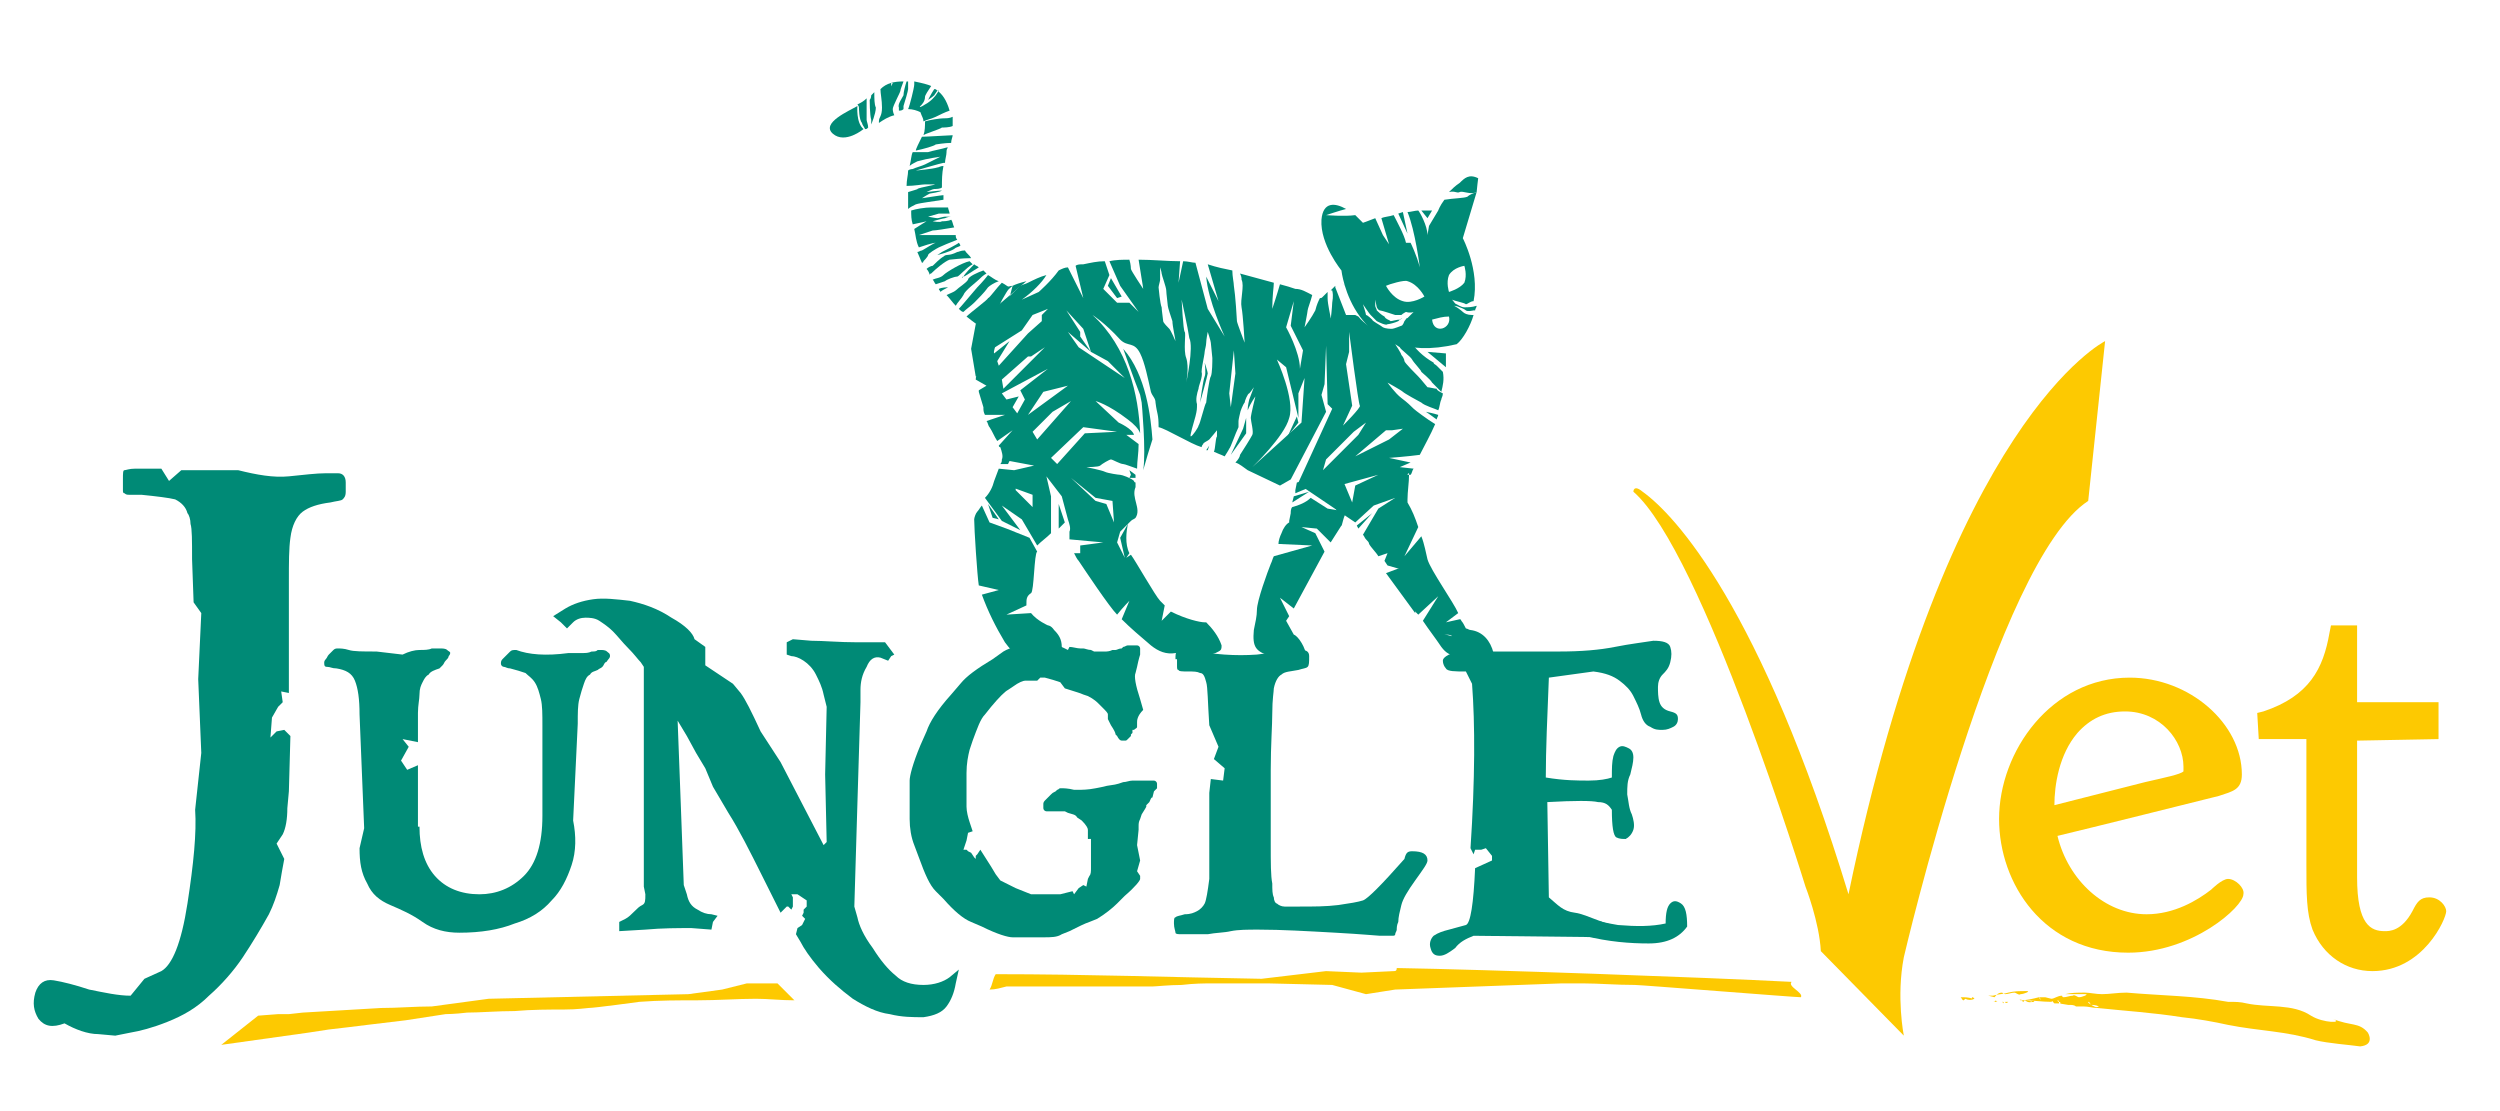 <svg enable-background="new 0 0 162.7 72.3" viewBox="0 0 162.7 72.3" xmlns="http://www.w3.org/2000/svg"><path d="m137 22.2s-10.3 5.1-16.7 36c-5.7-18.7-11.3-24.7-13.4-26.2-.6-.5-.6 0-.6 0 4.5 3.9 11.2 25.7 11.2 25.7s.9 2.3 1 4.2l5.4 5.5s-.5-2.5 0-5.1c0 0 6-25.8 12-29.7z" fill="#fdc901"/><path d="m50.6 64h-2l-1.6.4-2.2.3c-4.3.1-8.7.2-13 .3l-3.7.5c-1.1 0-2.2.1-3.3.1l-1.7.1-1.7.1-1.7.1-.9.1h-.5-.2l-1.3.1-2.4 1.9 5.7-.8 1.3-.2c.9-.1 1.7-.2 2.5-.3l2.5-.3 2.6-.4s.6 0 1.4-.1c.8 0 2-.1 3.1-.1 1.1-.1 2.3-.1 3.2-.1s1.5-.1 1.6-.1c.4 0 3.3-.4 3.3-.4 1.3-.1 2.6-.1 3.8-.1 1.3 0 2.6-.1 3.8-.1.8 0 1.6.1 2.5.1-.4-.4-.8-.8-1.1-1.1z" fill="#fdc901"/><path d="m90.7 63.2-2.1.1-2.3-.1-4.2.5c-5.9-.1-11.4-.3-17.3-.3-.2.3-.2.7-.4 1 .4 0 .7-.1 1.1-.2h4.4 5.1c.2 0 1.1-.1 1.9-.1.8-.1 1.6-.1 1.6-.1h4.1l4.1.1 2.2.6 1.9-.3 5.4-.2 5.4-.2h1.5c.9 0 2.1.1 3.3.1.4 0 10.4.8 10.8.8.2-.3-.9-.7-.6-1-5.8-.3-19.8-.8-25.7-.9 0 .2-.1.2-.2.2z" fill="#fdc901"/><path d="m13.1 39.9-.5-.7-.1-2.8c0-1.2 0-2-.1-2.3 0-.3-.1-.6-.2-.7-.1-.4-.4-.7-.8-.9-.4-.1-1.2-.2-2.2-.3-.4 0-.6 0-.8 0-.1 0-.2 0-.3-.1-.1 0-.1-.1-.1-.2v-.7c0-.4 0-.6.1-.6s.3-.1.7-.1h1.7l.5.8.8-.7h3.7c1.2.3 2.3.5 3.3.4s1.8-.2 2.4-.2h.8c.3 0 .5.2.5.6v.6c0 .3-.1.4-.2.5s-.4.1-.8.2c-.8.1-1.4.3-1.8.6s-.7.9-.8 1.7c-.1.7-.1 1.6-.1 2.8v5.5 1.8l-.5-.1.1.7-.3.3-.4.7-.1 1.3.4-.4.5-.1.4.4-.1 3.6-.1 1.1c0 .7-.1 1.3-.3 1.7l-.4.6.5 1c-.1.5-.2 1.1-.3 1.7-.2.7-.4 1.3-.7 1.9-.5.9-1.1 1.9-1.7 2.8s-1.4 1.8-2.2 2.5c-.8.8-1.7 1.3-2.7 1.7s-1.8.6-2.4.7l-1 .2-1.1-.1c-.7 0-1.5-.3-2.2-.7-.8.3-1.3.2-1.7-.3-.3-.5-.4-1-.2-1.7.2-.6.6-.9 1.2-.8s1.4.3 2.3.6c1 .2 1.9.4 2.7.4l.9-1.1 1.1-.5c.7-.4 1.3-1.8 1.7-4.4s.6-4.6.5-6.1l.4-3.7-.2-4.8z" fill="#008a76"/><path d="m27.3 53.8c0 1.3.3 2.4 1 3.2s1.7 1.2 2.9 1.2c1.1 0 2.1-.4 2.9-1.2s1.2-2.1 1.2-3.9v-5.9c0-.7 0-1.3-.1-1.7s-.2-.8-.4-1.1-.4-.4-.6-.6c-.3-.1-.6-.2-1-.3-.2 0-.3-.1-.4-.1s-.2-.1-.2-.2 0-.2.1-.3.1-.1.2-.2.2-.2.3-.3.2-.1.4-.1c.8.3 1.9.4 3.4.2h.9c.2 0 .4 0 .6-.1.2 0 .3 0 .4-.1h.2c.1 0 .3 0 .4.1s.2.1.2.3c0 0 0 .1-.1.2s-.1.2-.2.2c-.1.1-.1.2-.2.3s-.2.1-.3.2c-.2.1-.4.1-.5.3-.2.1-.3.3-.4.6s-.2.6-.3 1-.1.9-.1 1.6l-.3 6.3c.2 1 .2 2-.1 2.9s-.7 1.7-1.3 2.3c-.6.7-1.4 1.2-2.4 1.5-1 .4-2.2.6-3.6.6-.9 0-1.7-.2-2.4-.7s-1.4-.8-2.1-1.1-1.2-.7-1.5-1.4c-.4-.7-.5-1.4-.5-2.3l.3-1.3-.3-7.4c0-1-.1-1.7-.3-2.2s-.6-.7-1.2-.8c-.3 0-.4-.1-.6-.1s-.2-.1-.2-.3c0 0 0-.1.1-.2s.1-.2.2-.3.2-.2.3-.3.2-.1.3-.1.4 0 .7.1.9.1 1.8.1l1.7.2c.4-.2.8-.3 1.1-.3s.6 0 .8-.1h.5c.2 0 .4 0 .5.1s.2.1.2.2c0 0 0 .1-.1.2 0 .1-.1.2-.2.3s-.1.2-.2.3-.1.1-.2.2c-.3.1-.6.2-.7.4-.2.1-.3.3-.4.5s-.2.4-.2.8c0 .3-.1.7-.1 1.2v1.9l-1-.2.4.5-.5.9.4.6.7-.3v4z" fill="#008a76"/><path d="m36 40.1.8-.5c.5-.3 1.1-.5 1.8-.6s1.5 0 2.4.1c.9.2 1.8.5 2.7 1.1.9.5 1.4 1 1.5 1.4l.7.5v.6.6l.9.6.9.6.5.6c.3.4.7 1.2 1.3 2.5l1.3 2 1.4 2.7 1.4 2.7.1-.1.1-.1-.1-4.4.1-4.4-.2-.8c-.1-.5-.3-.9-.5-1.3s-.5-.7-.8-.9-.6-.3-.8-.3l-.3-.1v-.4-.4l.2-.1.2-.1 1.2.1c.8 0 1.8.1 3 .1h1.8l.3.4.3.4-.2.1-.2.3-.5-.2c-.4-.1-.7.1-.9.6-.3.5-.4 1-.4 1.5v.8l-.2 6.6-.2 6.7.2.7c.1.5.4 1.2 1 2 .5.8 1 1.4 1.5 1.8.4.4 1 .6 1.8.6.7 0 1.3-.2 1.7-.5l.6-.5-.2.9c-.1.6-.3 1.1-.6 1.5s-.8.6-1.5.7c-.7 0-1.4 0-2.2-.2-.8-.1-1.6-.5-2.4-1-.8-.6-1.5-1.2-2.2-2-.6-.7-1-1.3-1.2-1.7l-.3-.5.1-.4.3-.2.2-.4-.2-.2.1-.2v-.2l.1-.1.1-.1v-.2-.2l-.3-.2-.3-.2h-.1-.1-.1-.1l.1.2v.2.1.1.2l-.1.2-.2-.2h-.1l-.2.2-.2.2-1.2-2.4c-.8-1.6-1.5-3-2.2-4.1l-1-1.7-.5-1.2-.6-1-.6-1.1-.6-1 .2 5.3.1 2.7.1 2.7.1.3.1.3c.1.5.3.8.7 1 .3.2.6.3.9.3l.4.1-.3.4-.1.5-1.3-.1c-.9 0-1.9 0-3 .1l-1.7.1v-.3-.3l.4-.2c.2-.1.4-.3.6-.5s.3-.3.5-.4.2-.3.2-.7l-.1-.5v-3.6-3.6-3.5-3.6l-.2-.3c-.2-.2-.4-.5-.8-.9s-.7-.8-1-1.1-.6-.5-.9-.7-.7-.2-.9-.2c-.3 0-.6.1-.8.3s-.3.3-.3.3l-.1.1-.4-.4z" fill="#008a76"/><path d="m70.8 54.6v-.4-.2c0-.1-.1-.3-.4-.6l-.3-.2c-.1-.2-.3-.2-.6-.3l-.2-.1h-.3-.2-.1s-.1 0-.2 0h-.1-.1-.1-.1c-.1 0-.2-.1-.2-.2v-.1-.1-.1s0-.1.1-.2l.1-.1s.1-.1.2-.2l.1-.1c.1-.1.1-.1.3-.2l.1-.1c.1 0 .1-.1.2-.1h.1.1s.3 0 .7.1h.3c.2 0 .6 0 1.1-.1l.5-.1c.3-.1.7-.1 1-.2l.3-.1c.2 0 .4-.1.6-.1h.2.4.1.2.4.1c.1 0 .2.1.2.2v.1.1.1s-.1.1-.2.2l-.1.4c-.1 0-.1.1-.2.3l-.1.1-.1.1v.1s-.1.2-.3.5l-.1.3c-.1.2-.1.3-.1.5v.1.1l-.1 1 .2 1-.2.7.2.3v.2c0 .1-.3.5-1 1.1l-.5.5c-.3.3-.8.7-1.3 1l-.5.2c-.3.1-.7.3-1.3.6l-.5.2c-.3.2-.7.2-1.2.2h-.3-.3-.9-.5c-.3 0-1-.2-2-.7l-.7-.3c-.5-.2-1.1-.7-1.8-1.5l-.5-.5c-.4-.4-.7-1.1-1.1-2.2l-.3-.8c-.2-.5-.3-1.1-.3-1.7v-.5-.5-1-.5c0-.3.2-1.1.7-2.3l.4-.9c.2-.6.7-1.4 1.6-2.4l.6-.7c.4-.5 1.1-1 2.1-1.6l.7-.5c.5-.3 1.1-.4 1.8-.4l.5.2.5-.2h.4.2c.2 0 .4.1.8.3l.1-.2c.2 0 .5.1.7.1h.2c.1 0 .3.1.5.1l.2.1h.3.1.1.2.1s.2 0 .4-.1h.2c.1 0 .2-.1.4-.1l.1-.1c.1 0 .2-.1.3-.1h.1.2.2.1c.1 0 .2.1.2.2v.1.1.1.1s-.1.3-.2.8l-.1.4c-.1.2 0 .8.3 1.7l.2.7c-.4.4-.4.7-.4.8v.1.1.1c0 .1-.1.1-.2.2h-.1v.1.1l-.1.1v.1s-.1.1-.1.1l-.1.1c-.1.1-.1.1-.2.1h-.1-.1c-.1 0-.2-.1-.3-.3l-.1-.1c0-.1-.1-.3-.3-.6l-.1-.2-.1-.2v-.2-.1c0-.1-.1-.2-.4-.5l-.2-.2c-.1-.1-.3-.3-.7-.5l-.3-.1c-.2-.1-.6-.2-1.2-.4l-.3-.4c-.3-.1-.6-.2-1-.3h-.3l-.2.2h-.5-.3c-.1 0-.4.1-.8.4l-.3.2c-.2.1-.6.5-1.1 1.1l-.4.5c-.3.3-.5.9-.8 1.7l-.2.6c-.1.4-.2.9-.2 1.5v.4.4.9.5c0 .3.1.7.2 1l.1.3.1.3-.3.1-.1.5-.1.3-.1.3h.2l.1.1.2.1.2.3.1.1v-.1-.1l.1-.1.2-.3.7 1.1.3.5.3.4 1 .5.5.2.5.2h.8.4.4.2.1l.4-.1.4-.1.1.2.3-.4.3-.2.2.1.1-.5.1-.2c.1-.1.1-.3.1-.5v-.2-.1-.8-.4-.4z" fill="#008a76"/><path d="m76.5 42.9c0-.3 0-.4.1-.5s.3-.1.6-.1h.3c1.5.3 2.9.4 4.3.3 1.4-.2 2.3-.2 2.6-.3h.3c.3 0 .5.1.5.4 0 .4 0 .6-.1.7s-.3.1-.6.2c-.5.1-.9.1-1.1.3-.2.1-.4.4-.5.9 0 .2-.1.7-.1 1.6 0 .8-.1 2.1-.1 3.7v4.8c0 1.3 0 2.1.1 2.6 0 .4 0 .7.1.9 0 .2.1.4.2.4.1.1.3.2.5.2h.9c1 0 1.8 0 2.6-.1.7-.1 1.3-.2 1.6-.3s1.2-1 2.7-2.7c.1-.4.2-.5.5-.5.7 0 1 .2 1 .6 0 .2-.3.6-.8 1.3s-.8 1.2-.9 1.6-.2.8-.2 1.1c-.1.2-.1.4-.1.5s-.1.2-.1.3-.1.1-.2.1-.2 0-.3 0-.1 0-.2 0-.1 0-.3 0c-.1 0-1.1-.1-2.9-.2s-3.5-.2-5-.2c-.7 0-1.3 0-1.8.1-.4.1-1 .1-1.5.2-.6 0-1.1 0-1.5 0h-.2c-.2 0-.4 0-.4-.1s-.1-.3-.1-.6c0-.2 0-.4.1-.4.1-.1.3-.1.6-.2.4 0 .6-.1.8-.2s.4-.3.5-.5.2-.8.3-1.6v-5.6l.1-.9.8.1.1-.8-.7-.6.3-.8-.6-1.4c-.1-1.5-.1-2.5-.2-2.8-.1-.4-.2-.6-.4-.6-.2-.1-.4-.1-.8-.1-.3 0-.6 0-.6-.1-.1 0-.1-.1-.1-.3v-.4z" fill="#008a76"/><path d="m104.9 61-9-.1c-.5.2-.9.4-1.2.8-.4.3-.7.5-1 .5s-.5-.1-.6-.5c-.1-.3 0-.6.2-.8.3-.2.6-.3 1-.4s.7-.2 1.1-.3c.3-.1.5-1.4.6-3.7l1.1-.5v-.3l-.4-.5-.3.1h-.4l-.1.3-.2-.4c.3-4.5.3-8.1.1-10.7l-.4-.8c-.7 0-1.2 0-1.3-.2-.1-.1-.2-.3-.2-.5s.3-.4.9-.6h6.7c1.4 0 2.6-.1 3.6-.3s1.9-.3 2.5-.4c.6 0 1 .1 1.1.4s.1.6 0 1-.3.6-.5.8-.3.5-.3.8 0 .7.1 1 .3.5.7.6.5.2.5.5c0 .2-.1.4-.3.5s-.4.2-.7.2-.5 0-.8-.2c-.3-.1-.5-.4-.6-.8s-.3-.8-.5-1.2-.5-.7-.9-1-.9-.5-1.7-.6l-2.9.4c-.1 2.5-.2 4.7-.2 6.5 1.2.2 2.1.2 2.8.2s1.2-.1 1.5-.2c0-.6 0-1 .1-1.4.1-.3.2-.5.4-.6s.4 0 .6.1.3.3.3.6-.1.7-.2 1.1c-.2.4-.2.8-.2 1.3.1.5.1.9.3 1.3.1.3.2.7.1 1s-.3.5-.5.6c-.2 0-.4 0-.6-.1s-.3-.7-.3-1.8c-.2-.3-.4-.5-.9-.5-.4-.1-1.5-.1-3.3 0l.1 6.2c.6.5.9.9 1.7 1s2.1.9 3.2.9" fill="#008a76"/><path d="m98.4 58.7c1.1-.1 2.2.1 3.4.6 1.2.4 2.3.7 3.5.9 1.2.1 2.2.1 3.1-.1 0-.7.1-1.1.3-1.3s.4-.2.7 0 .4.7.4 1.5c-.5.7-1.3 1.1-2.5 1.1s-2.6-.1-4.2-.5c-1.6-.3-3.5-.5-5.8-.6" fill="#008a76"/><path d="m145 57.2c-.4 0-1.1.7-1.1.7-.9.7-2.4 1.6-4.2 1.6-2.7 0-5.1-2.2-5.8-5.1 2.1-.5 9.3-2.3 10.5-2.6.9-.3 1.5-.4 1.5-1.4 0-3.3-3.4-6.3-7.3-6.3-5.1 0-8.5 4.8-8.5 9.2 0 4.2 2.9 8.7 8.4 8.7 4.2 0 7.5-3 7.5-3.8.1-.4-.5-1-1-1zm-2.9-7c-.2.2-1.2.4-2.5.7l-5.9 1.5c0-1.3.3-3.3 1.5-4.7.8-.9 1.8-1.4 3.1-1.4 2.3 0 3.8 1.9 3.8 3.6z" fill="#fdc901"/><path d="m158.1 58.4c-.6 0-.8.3-1.1.9-.7 1.3-1.5 1.3-1.8 1.3-.9 0-1.8-.4-1.8-3.5v-8.9l5.3-.1v-2.4h-5.3c0-1.1 0-1.8 0-4.4v-.6h-1.7l-.1.5c-.4 2.3-1.3 4.1-4.3 5.1l-.4.1.1 1.7h3.1v8.1c0 2 0 3.2.4 4.3.7 1.7 2.2 2.7 3.9 2.7 3.3 0 4.8-3.4 4.8-3.9 0-.3-.4-.9-1.1-.9z" fill="#fdc901"/><path d="m129.7 65.2h.3s-.1 0-.1-.1c-.1.1-.1.1-.2.1z" fill="#fdc901"/><path d="m130.7 65.2c-.1 0-.2 0-.2 0 0 .1.1.1.2 0z" fill="#fdc901"/><path d="m130.3 65.2c.1 0 .1 0 0 0 .1.1.1.1.1.1 0-.1 0-.1-.1-.1z" fill="#fdc901"/><path d="m130.3 65.2c0-.1 0 0 0 0z" fill="#fdc901"/><path d="m130.3 64.6s.1.1.2.1c.2 0 .4-.1.6-.1.1 0 .3.2.4.1.2 0 .7-.2.4-.2-.5 0-.8 0-1.2.1-.3.1-.7.1-1 .2-.1 0-.2 0-.3 0l.4.1c.1-.1.2-.3.5-.3z" fill="#fdc901"/><path d="m127.8 65.1s.1-.1.1-.1c.2.1.4.1.6 0l-.1-.1c-.1 0-.1.1 0 .1-.3-.1-.5-.1-.8-.1.1.1.1.2.2.2z" fill="#fdc901"/><path d="m127.5 65h.1z" fill="#fdc901"/><path d="m131.7 65.1c.6 0 1.2.1 1.8.1 0 0 .1-.1.1 0 0 0 .1.1.1.1h.2.1s0 0 0-.1c0 0-.1 0-.1-.1 0 0 .1 0 .1.1 0 0 .1 0 .1.1h.2c-.1 0-.2 0-.2 0h-.1l.6.1h.1c.1 0 .3 0 .4.1h.1.4c.1 0 .2-.1.3-.1 0 0 .1.1.1.1s.1-.1.1-.1c-.1-.1-.2-.1-.2-.2-.1-.1-.2.2-.3 0 .1.2.2-.1.3 0 .1 0 .1.1.2.2.1 0 .3 0 .5.1-.2.1-.3 0-.5-.1-.1 0-.1 0-.1.1 0 0-.1-.1-.1-.1-.1 0-.2.1-.3.1.3 0 .6.1.9.1 1.9.2 3.6.3 5.5.6 1 .1 2.1.3 3 .5 2 .4 3.8.4 5.7 1 .8.2 2.2.3 2.9.4 1-.1.5-.9.5-.9-.6-.7-1.1-.4-2.3-.9.8.3-.6.3-1.4-.2-1.2-.8-2.8-.5-4.2-.8-.4-.1-.7-.1-1.2-.1-2.2-.4-4.3-.4-6.6-.6-.6 0-1.1.1-1.6.1-.4 0-.8-.1-1.1-.1-.5 0-.9 0-1.3.1h1.3c.3 0-.2.2-.4.2-.1 0-.3-.2-.4-.1-.2 0-.4.1-.6.1-.1 0-.1-.1-.1-.1-.3 0-.5.2-.7.2l-.4-.1c-.1 0-.2 0-.2 0h-.2c.1.1.1.1.1.2-.1 0-.2-.1-.3-.1.1 0 .2.1.3.1 0-.1-.1-.1-.1-.2-.4.1-.8.2-1.2.2.2 0 .5 0 .8.1-.1 0-.1-.1 0-.1l.1.1c-.2 0-.4.1-.6-.1 0 0-.1 0-.1.1-.1 0-.1-.1-.1-.1h-.1c-.2-.1.2 0 .2 0z" fill="#fdc901"/><path d="m134.2 65.2h-.1.5c-.2 0-.3 0-.4 0z" fill="#fdc901"/><g fill="#008a76"><path clip-rule="evenodd" d="m84.2 32.3-.1.4 1.1-.7z" fill-rule="evenodd"/><path d="m87.8 33.3-2-2.2-1.4.3-.1.5v.2l1.2-.5 1.5 1.6-.6-.1-1.1-.7c-.3.3-.8.5-1.2.6-.1.1-.1.3-.1.4l-.1.5v.1c-.2.1-.4.4-.5.7-.1.2-.2.5-.2.7l2.2.1-2.5.7c-.1.2-.1.3-.2.5-.2.5-.9 2.4-.9 3 0 .4-.1.8-.2 1.3-.1 1.1.1 1.4 1.1 1.7.4.1.7.3 1.1.4h.1c.2.1.4.1.6.1h.2c.1 0 .2 0 .3-.1 0-.1.1-.1 0-.4 0-.5-.5-1.3-.8-1.4l-.5-.9.2-.3-.6-1.2.9.7 2-3.7-.6-1.2-.9-.4 1 .1s.5.5.9.9l.7-1.1c0 .2.2-.9.3-.7z"/><path clip-rule="evenodd" d="m78.6 29.3.1-.3-.2.3z" fill-rule="evenodd"/><path clip-rule="evenodd" d="m65 33.8-.7-1 .3.9z" fill-rule="evenodd"/><path clip-rule="evenodd" d="m78.4 24.5c-.1.2-.3 1.7-.3 1.7s.5-1.8.5-1.9-.2-.7-.2-.7.1.7 0 .9z" fill-rule="evenodd"/><path clip-rule="evenodd" d="m83.8 28.4.7-.9-.1-.4z" fill-rule="evenodd"/><path clip-rule="evenodd" d="m88.3 34.2.1.2.9-1z" fill-rule="evenodd"/><path clip-rule="evenodd" d="m68.6 41c-.2-.3-.4-.3-.4-.3s-.7-.3-1.1-.8l-1.6.1 1.3-.6v-.1c0-.3 0-.5.3-.7.2-.1.2-2.6.4-2.7l-.5-.9-1.5-.6-1.1-.4-.5-1.1c-.1.1-.2.3-.3.4s-.2.4-.2.5c0 .6.2 3.7.3 4.3l1.3.3-1.1.3c.4 1.1.9 2.1 1.5 3.1.3.4.6.8 1.1.9s1 .1 1.5.1c.3 0 .5 0 .8-.1s.4-.3.3-.6c0-.5-.2-.8-.5-1.1z" fill-rule="evenodd"/><path clip-rule="evenodd" d="m75 28.6c-.1-1.4-.4-4.2-1.9-5.9 0 0 .7 2 1.1 3l.1.5s.3 3.2.1 4.4c.2-.7.4-1.4.6-2z" fill-rule="evenodd"/><path clip-rule="evenodd" d="m65.4 18.7-.2.5.7-.6c-.2 0-.3.1-.5.1z" fill-rule="evenodd"/><path clip-rule="evenodd" d="m73 19.3-.7-1.2-.2.5.6.8z" fill-rule="evenodd"/><path clip-rule="evenodd" d="m73.9 31.1c0-.1 0-.1 0-.2l-.4-.3.1.3-.1.2z" fill-rule="evenodd"/><path clip-rule="evenodd" d="m93.5 27.3c0-.1.1-.2.1-.3-.3-.1-.8-.2-.8-.2s.3.2.7.5z" fill-rule="evenodd"/><path clip-rule="evenodd" d="m81.1 27.2-.2.7-.8 1.7 1-1.4z" fill-rule="evenodd"/><path d="m68.9 34.4.4-.4-.4-1.2z"/><path clip-rule="evenodd" d="m93.7 21.7-1.6-.1-1.1-.3.8.6c.7.1 1.1.2 1.9.2l1.2-.8z" fill-rule="evenodd"/><path d="m64.2 22.4c0-.5.7-1.9.8-2.3 0-.3.4-.9.7-1.4-.2-.1-.3-.2-.5-.3-.4.4-.8 1-.9 1 0 .1-1.1.9-1.4 1.2.5.4.8.6.8.6-.2.3 0 .7-.2 1.3"/><path d="m66.8 18.3c-.4.1-.7.2-.9.3-.2.8-.6 2.2-.7 2.3s-.7 2.8-.8 3.2l-.9.4-.3-1.8.3-1.6"/><path d="m58.8 6.9c.1-.3.3-1 .3-1.1 0 0 0-.3 0-.5 0 0 0 0-.1 0-.1.3-.2.7-.2.9-.1.2-.4.6-.3.8v.2c.1 0 .2 0 .3-.1 0 0 0-.1 0-.2z"/><path d="m60.8 6.2.2-.3c-.1-.1-.1-.1-.2-.1-.2.3-.4.7-.4.7s.3-.2.4-.3z"/><path d="m62.7 18s-.1.1-.1.1 0-.1.1-.1.5-.3 1-.6c-.1-.1-.2-.1-.3-.2-.2.2-.6.6-.7.8z"/><path d="m55.9 7s0 .8.2 1c0 .1.1.2.2.4.1 0 .1 0 .2-.1 0-.2-.1-.4-.1-.5 0-.2 0-.9 0-1.4-.2.2-.4.3-.6.4.1.1.1.2.1.2z"/><path d="m62.3 16.4c-.6.3-.7.1-.9.3-.2.1-.6.5-.7.6-.1 0-.3.1-.4.2.1.1.2.3.2.4 0 0 0-.1.1-.1.3-.3.9-.8 1.2-.9.1 0 .8-.1 1.4-.1-.1-.2-.3-.3-.4-.5-.3 0-.4.1-.5.1z"/><path d="m56.9 6c-.1.1-.1.1-.2.2 0 .2-.1.3-.1.3s0 1 .1 1.3v.3s.3-.7.3-1.1c-.1-.2-.1-.6-.1-1z"/><path d="m58.1 7.1c0-.2.5-1.1.5-1.2s.1-.3.2-.6c-.6 0-1.1.1-1.5.5 0 .3.1.7.1 1.2 0 .6-.2.6-.2.9v.1c.3-.2.6-.4 1-.5-.1-.2-.1-.4-.1-.4zm-.4-.7s.3-.7.3-.7 0-.1 0-.3h.1c-.2.4-.4 1-.4 1z"/><path d="m60.1 7.9c.2-.1.6-.2.8-.3s.6-.3.9-.4c-.2-.7-.5-1.1-.8-1.3h.1l-.2.3s-.3.4-.7.6c-.3.2-.4.2-.3.1s.3-.3.3-.6c0-.1.2-.4.4-.7-.2-.1-.6-.2-1.1-.3v.2c0 .2-.3 1.4-.4 1.6.3 0 .6.1.8.2.1.3.2.4.2.6z"/><path d="m61.4 17.9c-.2.2-.5.2-.7.3.1.1.1.2.2.3.3-.1.6-.2.6-.2.1-.1.6-.3.8-.3.1 0 .6-.6 1-.8-.1-.1-.1-.1-.2-.2-.5.1-1.5.7-1.7.9z"/><path d="m59.6 9.8c.5-.1 1.2-.3 1.3-.4 0 0 .6-.1 1-.1 0-.2.1-.4.1-.5-.2 0-1.7.1-2 .1-.2.4-.4.8-.4.9 0-.1 0-.1 0 0z"/><path d="m61 16.6s.8-.2 1.1-.4c.1-.1.2-.1.4-.2 0-.1-.1-.2-.1-.2-.1.1-.9.5-1.1.6-.3.2-.3.2-.3.2z"/><path d="m63 18.2c-.1.2-.6.5-.8.7-.1.1-.4.2-.6.3.2.2.4.5.6.7.1-.2.4-.5.5-.7.1-.3.8-.8 1-1 .1-.1.3-.3.5-.4-.1-.1-.1-.1-.2-.2-.3.1-1 .4-1 .6z"/><path d="m61.3 8.3c.1 0 .5 0 .7-.1 0-.2 0-.4 0-.6-.2.1-.4.1-.6.1s-.9.1-1.2.2c0 .3 0 .6-.1.9.1-.1 1.1-.4 1.2-.5z"/><path d="m64.3 18.7c.1-.1.4-.3.7-.4-.3-.1-.5-.3-.7-.4-.3.4-.7.8-.7.8-.1.1-1 1.2-1.2 1.4.1.1.2.2.3.2.2-.2.5-.4.7-.6s.7-.7.9-1z"/><path d="m60 16.3c-.1 0-.2.1-.3.1.1.2.2.5.3.7.1 0 .1-.1.1-.1s.3-.3.3-.4.5-.4.7-.5.7-.3 1.2-.5c-.1-.1-.1-.2-.1-.3-.1 0-.2 0-.3 0-.2 0-.8 0-1.1 0s-1 0-1 0 .6-.2.9-.3c.2 0 .8-.1 1.4-.2-.1-.2-.1-.4-.2-.5-.2.1-.5.1-.6.1-.1.1-.6 0-.6 0s.7-.2.8-.2c0 0 .2-.1.4-.1-.1 0-.3 0-.4 0s-.4.1-.5.1-.6-.1-.6-.1.7-.2.7-.2h.7c0-.1-.1-.3-.1-.4-.4 0-.9 0-1.1 0-.4 0-1 .1-1.3.2 0 .3 0 .6.1.9.5-.1.9-.2.9-.2s-.5.3-.8.5c.1.4.1.8.3 1.2.3-.1.9-.3 1.1-.3-.1 0-.7.4-.9.5z"/><path d="m59.1 12.5v1.1c.1-.1.3-.2.5-.3.3-.1 1.2-.2 1.8-.3 0-.1 0-.2 0-.3-.1 0-1.4.2-1.4.2s.3-.2.5-.3c0 0 .7-.1.8-.2-.2 0-1 .1-1 .1s.4-.2.5-.2.4 0 .5-.1c0-.5 0-.9.1-1.4-.2 0-.3.1-.4.1-.3.1-1.4.2-1.4.2s1.7-.5 1.8-.5h.1c0-.2.1-.5.1-.7 0-.1 0-.2.1-.3h-.1c-.3.1-.9.2-1.2.3-.2 0-.7 0-1 0-.1.2-.1.5-.2.9.1-.1.3-.2.5-.3.7-.2 1.5-.3 1.5-.3s-.8.4-1 .5-.6.2-.8.3c0 0-.2 0-.3.1 0 .3-.1.6-.1 1 .5 0 1-.1 1.2-.1h.6c.3 0-1 .2-1.1.3.1 0-.3.1-.6.2z"/><path d="m61.1 18.8c0 .1.1.1.1.2.1-.1.3-.2.5-.3-.1 0-.4 0-.6.1z"/><path d="m55.8 6.9s-.1 1.1.4 1.5c0 0-1.2 1-2 .3s1.1-1.5 1.6-1.8z"/><path d="m87 18.7s-.1.2 0 0z"/><path d="m87 18.7c.1 0 .1 0 0 0z"/><path d="m87.3 18.4 1.8 1.3-.2-.2z"/><path d="m91.8 22s0-.1 0-.2l-.4-.3c.2.2.3.4.4.5z"/><path d="m88 19.3c-.1.1 0 .3.1.5-.1-.2-.1-.4-.1-.5z"/><path d="m97.2 42.5c-.2-.8-.7-1.4-1.5-1.5-.1 0-.2-.1-.3-.1-.1-.2-.2-.4-.3-.5 0 0 0-.1-.1-.1l-.9.2.8-.6c-.3-.7-1.8-2.8-2-3.5-.1-.4-.2-1-.4-1.5l-1.1 1.3.9-1.9c-.2-.6-.4-1.1-.7-1.6 0 0 0-.1 0-.2 0-.5.1-1.1.1-1.6h-.1s0-.1.1-.1v.1h.1c.1-.1.1-.3.2-.4l-.9-.1.7-.3-1.4-.3s1.3-.1 2-.2c.3-.6.7-1.3 1-2-.5-.3-1.3-.9-1.4-1-.2-.2-.4-.4-.8-.7s-.9-1-.9-1 .9.5 1 .6 1 .6 1.2.7c.2.2.9.4 1.1.5.1-.2.1-.5.2-.7 0-.1.1-.2.1-.4-.2-.1-.4-.2-.4-.3-.1 0-.5-.1-.6-.1-.1-.1-.4-.5-.6-.7-.1-.1-.9-.9-.9-1s-.1-.3-.2-.4c0-.1-.4-.7-.4-.7s.3.2.3.2c0 .1.7.6.8.8s.6.7.6.8c.1.1.6.5.7.7.1.1.4.4.6.6.1-.4.2-.8.1-1.3l-.4-.4c-.1-.1-.2-.1-.2-.2-.7-.4-1.2-.9-1.6-1.5-1-.2-2.5-.5-3.3-1.5l-.2-.1h-.6l-.7-1.8v-.1c-.1.1-.2.2-.3.3h.1c.1.4 0 .7 0 .8 0 .2-.1 1.2-.1 1 0-.1-.2-.9-.2-1.3 0-.1 0-.3 0-.4-.1.1-.2.2-.3.3s-.1.1-.2.1c-.1.2-.2.4-.3.8-.2.4-.7 1.1-.7 1.1s.2-1 .2-1.1.2-.6.3-1c-.4-.2-.7-.4-1.1-.4-.3-.1-.6-.2-1-.3-.2.7-.5 1.6-.5 1.6 0-.9.1-1.4.1-1.7-.4-.1-1.8-.5-2.2-.6.1.2.1.3.1.4.2.4-.1 1.3 0 1.8s.2 2.3.2 2.3-.5-1.3-.5-1.4-.1-1.7-.2-2.3c0-.2-.1-.6-.1-1-.5-.1-1-.2-1.6-.4l.7 2.4-.8-1.6c.1 1.5 1.2 3.9 1.2 3.9l-1.1-1.8-.8-3c-.2 0-.5-.1-.8-.1l-.3 1.4.1-1.4c-.8 0-1.8-.1-2.7-.1.1.7.3 1.8.3 1.9 0 0-.8-1.2-.8-1.3 0 0 0-.3-.1-.6-.4 0-.9 0-1.3.1l.7 1.6 1.2 1.7-.6-.6h-.8l-.9-.9.4-.9-.3-.9c-.5 0-.9.1-1.4.2-.2 0-.4 0-.5.1l.5 2.1-1-2c-.2 0-.4.1-.6.2-.5.7-1.3 1.4-1.3 1.4l-1.1.5c.7-.5 1.3-1.1 1.6-1.6-.4.1-.8.3-1.2.5-.2.1-.3.1-.5.2l-2.8 2.7.2 2.1v.1.3c0 .1 0 .1-.1.2-.1.2-.2.5-.2.7l.7.4-.5.3v.1c.1.3.2.7.3 1 0 .2 0 .3.1.5h1.3l-1.2.4c.1.1.1.3.2.4.2.3.3.6.5.9l1-.7-.9 1s0 .1.1.1c.1.3.2.6.1.8 0 .1 0 .2-.1.3h.5l.1-.2 1.6.3-1.3.3-1-.1c-.1.3-.2.5-.3.8-.1.4-.3.8-.6 1.1l1.1 1.5 1.2.6-1.2-1.6 1.3.9 1 1.7c.3-.3.6-.5.9-.8v-2.4l-.3-1.3 1 1.3.4 1.5c.1.3.2.6.1.8v.5l2.2.2-1.5.2v.5h-.4c.1.2.2.4.3.5.4.6 2 3 2.5 3.5.4-.5.8-.9.8-.9l-.5 1.2c.6.6 1.2 1.1 1.9 1.7.5.4 1 .6 1.6.5.4 0 .8.1 1.3.1s1 .1 1.5-.2c.2-.1.2-.2.2-.4-.2-.6-.6-1.1-1-1.5h-.1c-.3 0-1.2-.2-2.2-.7l-.6.6.2-1c-.1-.1-.2-.2-.3-.3-.3-.3-1.6-2.6-1.9-3l-.3.2.2-.3c-.3-.6-.2-1.4-.1-1.9l-.5.9.3 1.3-.5-1 .2-.7.7-.7c.1-.1.2-.1.3-.2.4-.6-.3-1.3 0-2 0-.1 0-.2 0-.3 0 0-.1 0-.1-.1-.2-.2-.8-.4-.9-.4s-.8-.1-1-.2-1.2-.3-1.2-.3.8 0 .9-.1.6-.4.7-.4.6.3.8.3c.1 0 .6.2.9.3 0-.5.1-1 .1-1.6l-.8-.6h.5c-.1-.4-1-.8-1-.8l-1.5-1.4s.8.2 2.1 1.2c.4.3.7.6.8.9-.1-2.5-.8-5.6-3.1-7.7 0 0 .8.5 1.8 1.6.5.5.9.1 1.3.9.3.6.5 1.6.7 2.5.1.3.3.4.3.7.1.8.2.7.2 1.6.5.1 2.1 1.1 2.8 1.3 0-.1.1-.2.1-.2 0-.1.3-.2.4-.3s.5-.6.5-.6 0 .3 0 .4c-.1.1-.1.8-.2 1 .2.1.5.2.7.3.2-.3.3-.5.3-.5.1-.1.4-1 .6-1.4 0-.1 0-.3 0-.4s.1-.5.1-.5c0-.1.2-.6.3-.7 0-.1.2-.6.3-.6.1-.1.3-.4.3-.4s-.3.8-.3.8-.1.4-.1.6v.1c.2-.5.5-.9.5-.9s-.3 1.2-.3 1.4.2.9.1 1.1-.6 1-.8 1.3c0 .1-.1.3-.3.5.3.1.5.3.8.5l2.1 1 .7-.4 2.3-4.4-.3-1.1.2-.7.1-2.5.1 3.8.3.3-2.2 4.8v.1l3.7 2.5 1.2-1.1 1.4-.5-1.1.7-1 1.7c.1.1.1.2.2.3s.2.2.2.3c.1.2.5.6.6.8l.6-.2-.2.5.2.3.7.2c.1.1 0 .4.1.5.2.3.8 2 1 2.3.1.1.1.1.2.2l1.3-1.2-1 1.6c.4.6.8 1.1 1.2 1.7.3.4.6.6 1.2.6.4.1 1.4 0 2 0 .1.1.2 0 .2-.2zm-30-9.5-1.1-1.1v-.1l1.1.4zm-2.3-9.5.8-1.3-1 .8-.1-.3 1.9-1.2.7-1 1-.4-.4.4v.4l-.9.8-1.9 2.1zm3.1-.9-2.7 2.7-.1-.6 1.7-1.5h.2zm-1.8 4.3-.3-.4.4-.7-.8.2-.3-.4 3-1.6-1.8 1.4.3.6zm1.7-1.4 1.6-.4-2.6 1.9zm-.4 3.1-.3-.5 1.3-1.3 1.2-.7zm3.8 3.8 1.1.2.1 1.4-.5-1.2-.7-.2-1.6-1.5zm1.4-4.3-2.1.1-1.8 2-.4-.4 2.1-2zm-1.7-5.2 1.1.6 1.1 1.1-3-2-.7-1 1.5 1.3-.7-1v-.3l-.9-1.4 1.1 1.2zm5.5-.7s-.3-.7-.4-.8-.4-.4-.4-.5-.1-.7-.1-.9c-.1-.2-.2-1.3-.2-1.3 0-.1.1-.4.1-.5s0-.8 0-.8.1.3.1.4.3.9.3 1.1.1.9.1 1 .2.7.3 1c0 .3.2 1.2.2 1.3zm.7 2.7s.2-1 0-1.6c-.2-.5 0-1.6-.1-1.7s-.2-2.1-.2-2.1.4 1.8.5 2.5c.3.6-.2 2.9-.2 2.9zm1.6-.4c-.1.1-.3 1.6-.3 1.7-.1.1-.4 1.4-.5 1.5 0 .1-.4.7-.5.7s.2-.9.3-1.3.1-.5.1-.8c-.1-.3 0-.7.1-1 0-.2.3-.8.2-1.1 0-.2.1-.7.1-.7s.1-.5.1-.6.1-.4.1-.6.1-.7.1-.7.2.6.2.7.1.9.1 1c0 .2 0 1-.1 1.2zm1.3 2-.1-.9.3-2.8.1 1.5zm4.1-6.9-.2 1.6.8 1.6-.2 1.2c0-1.1-.9-2.7-.9-2.7zm.5 7.9-3.2 2.9s2.1-2 2.4-3.2c.4-1.2-.8-3.8-.8-3.8l.6.5.8 3.3v-1.6l.4-1zm5.9.5.7-.1-.9.7-2.2 1.1 2-1.7zm-3-4.3.2-.8v-1.3s.6 4.7.7 4.8-1.1 1.3-1.1 1.3l.6-1.3zm-1.3 6.2 1.8-1.8.8-.6-.5.8-2.3 2.3zm1.9 1.7-.2 1.1-.5-1.2 2.2-.6zm5.8 9.7c.2 0 .4 0 .5.1-.1 0-.3-.1-.5-.1z"/><path d="m95 12.5c.2-.1.7.2 1.1 0 0-.1.1-.9.1-.9-.6-.3-.9 0-1.2.3-.3.2-.5.4-.7.6.4-.1.5.1.7 0z"/><path d="m96.1 12.5c-.3.1-.5.2-.6.3-.2.1-.9.1-1.5.2-.3.4-.4.7-.4.7l-.6 1-.1.6c0-.6-.5-1.5-.6-1.6-.2 0-.5.1-.7.1.5 1.2.8 3.6.8 3.6-.2-.8-.6-1.6-.6-1.6h-.3c-.1-.5-.6-1.4-.8-1.8-.3.1-.6.1-.8.2l.5 1.7-.4-.6-.5-1.1c-.5.2-.8.3-.8.3l-.4-.4s-.1-.1-.1-.1c-.7.1-1.9 0-1.9 0s.9-.3 1.3-.4c-.7-.4-1.5-.5-1.6.7-.1 1.6 1.3 3.3 1.3 3.3s.7 6.4 7.5 4.8c.4-.3.9-1.2 1.1-1.9h-.1c-.3 0-.5-.1-.6-.2s-.5-.4-.6-.4c0 0 .2 0 .4.1 0 0 .3.1.4.2s.5 0 .5 0h.1c0-.1.1-.2.1-.3-.3.1-.6.1-.8.1s-.5-.2-.5-.2c-.1 0-.2-.2-.3-.3.2.1.8.2.9.3.1 0 .3-.2.5-.2.4-2-.7-4.1-.7-4.1zm-4.1 7.8s-.3.3-.4.4c-.1 0-.1.1-.2.2 0 0-.1.3-.2.3 0 0-.5.2-.6.2s-.4 0-.6-.1c-.1-.1-.7-.4-.7-.5 0 0-.3-.3-.4-.3 0-.1-.2-.7-.2-.7s.4.6.5.7.3.3.4.4c.2.1.6.3.7.2.1 0 .5-.1.7-.2.1-.1.2-.2.3-.2-.1 0-.1.1-.2.1-.2 0-.5.1-.6.1-.1-.1-.3-.1-.4-.3-.2-.1-.4-.3-.5-.4 0-.1-.1-.2-.1-.3s0-.4 0-.4.1.5.1.5.1.2.2.2 1 .3 1 .3h.4c.1-.1.3-.2.3-.2.3.1.5 0 .5 0zm-.7-.7c-.7-.2-1.1-1-1.1-1 .2-.1 1.2-.4 1.4-.3.7.2 1.1 1 1.1 1s-.8.5-1.4.3zm1.9 1.2c.4-.1.7-.2 1.1-.2.2.8-1 1.2-1.1.2zm2.1-3.5s.2.6 0 1.1c-.3.4-1 .6-1 .6s-.2-.6 0-1.1c.3-.5 1-.6 1-.6z"/><path d="m92.5 13.7h.7l-.3.5z"/><path d="m91 13.9.6 1.3-.3-1.4z"/><path d="m64.1 21.4-.5-.2"/><path d="m91 37-.8.3 1.9 2.6.1-1.9z"/><path d="m94.1 23.9s0-.6 0-.9l-1.2-.1z"/></g></svg>
